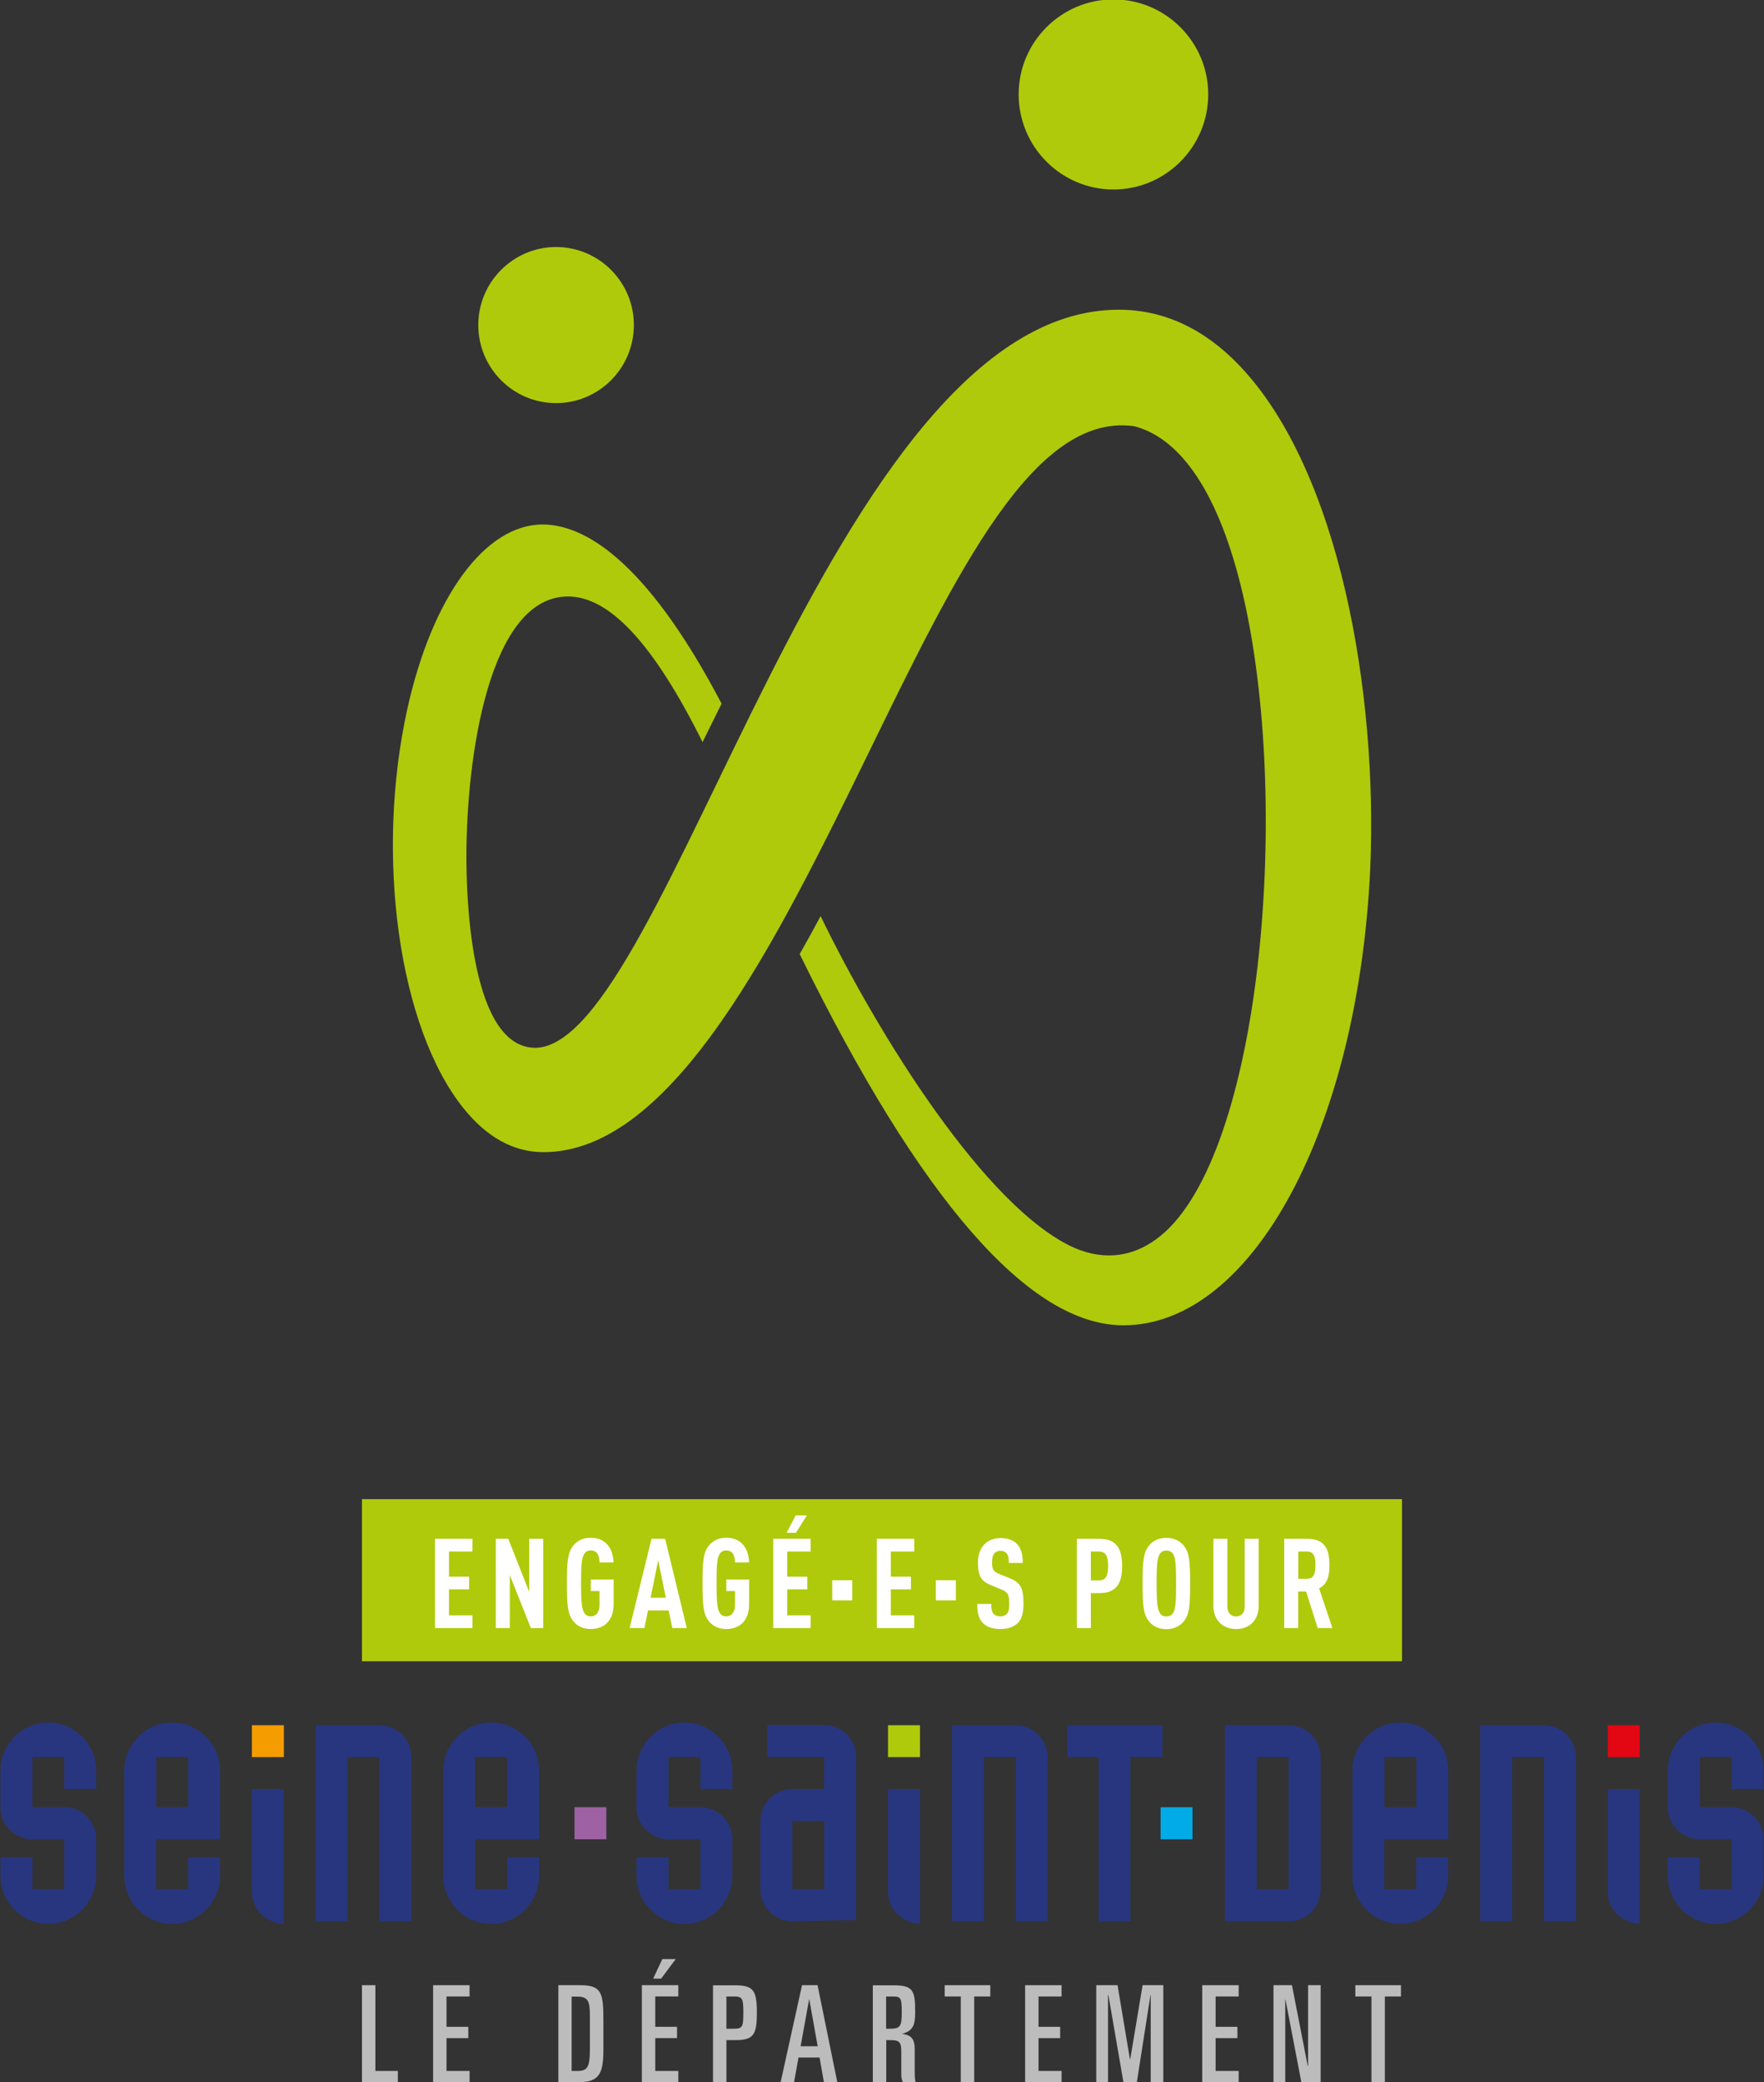 <svg xmlns="http://www.w3.org/2000/svg" xmlns:xlink="http://www.w3.org/1999/xlink" version="1.1" id="Calque_1" x="0px" y="0px" viewBox="0 0 1500 1770" style="enable-background:new 0 0 1500 1770;" xml:space="preserve" width="1500" height="1770">
<rect x="0" y="0" width="1500" height="1770" fill="#333333" stroke="none"/>
<style type="text/css">
	.st0{clip-path:url(#SVGID_00000110441341556352240440000003669940572086206904_);fill:#AFCA0B;}
	.st1{fill:#AFCA0B;}
	.st2{fill:#28367F;}
	.st3{fill:#F59C00;}
	.st4{fill:#E30613;}
	.st5{fill:#00ABE7;}
	.st6{fill:#9E61A4;}
	.st7{fill:#BDBCBC;}
	.st8{fill:#FFFFFF;}
</style>
<g>
	<g>
		<defs>
			<rect id="SVGID_1_" x="0.4" width="1499.1" height="1770.2"/>
		</defs>
		<clipPath id="SVGID_00000112616500666378556380000003171286539862172563_">
			<use xlink:href="#SVGID_1_" style="overflow:visible;"/>
		</clipPath>
		<path style="clip-path:url(#SVGID_00000112616500666378556380000003171286539862172563_);fill:#AFCA0B;" d="M946.8,161.1    c-44.4,0-80.6-36.2-80.6-80.9c0-44.5,36.2-80.7,80.6-80.7c44.4,0,80.6,36.2,80.6,80.7C1027.4,124.9,991.2,161.1,946.8,161.1    L946.8,161.1L946.8,161.1z"/>
	</g>
	<path class="st1" d="M472.8,342.7c-36.4,0-66.1-29.7-66.1-66.4c0-36.5,29.7-66.3,66.1-66.3c36.5,0,66.2,29.7,66.2,66.3   C539,313,509.3,342.7,472.8,342.7L472.8,342.7L472.8,342.7z"/>
	<path class="st1" d="M346.4,602.6c21.1-95.2,66.1-156.7,115-156.7c33.1,0,86.2,26.5,152.2,152.3c-5.4,10.8-10.7,21.6-16.2,32.7   C556,547.7,518.5,507.1,483,507.1c-67.1,0-86.4,136.4-86.4,221.3c0,38.1,4.2,162.4,58.7,162.4c113-1.8,250.7-627.5,496-627.5   c37.9,0,72.4,15.9,102.5,47.3c85.6,89.6,117.7,279.1,111.4,427.2c-10.2,221.6-100.4,388.9-210,388.9   c-79.8,0-172.4-106.1-275.2-315.6c6-10.5,12-21.4,17.8-32.3c48.8,100.8,140.9,249,216.1,282.2c26.2,11.2,51.5,7.4,73.4-10.7   c84.4-69.7,110.2-358.2,71.4-536.8c-19-87.3-51.4-139.6-93.6-151l-1.8-0.3C879.4,351.6,814.3,484.9,739.1,639   c-78,159.6-166.4,340.5-277,340.5c-25.3,0-48.2-12.6-68.1-37.5C339.1,873.6,318.7,727.7,346.4,602.6L346.4,602.6L346.4,602.6z"/>
	<polygon class="st1" points="307.8,1274.5 307.8,1412.3 1192.2,1412.3 1192.2,1274.5 307.8,1274.5  "/>
	<path class="st2" d="M54.7,1493.8H27.6v42.6h27.1c15,0,27.1,12.1,27.1,27.2v31.2c0,22.4-18.3,40.8-40.7,40.8   c-22.4,0-40.7-18.4-40.7-40.8V1579h27.2v27.2h27.1v-42.6H27.6c-15,0-27.2-12.1-27.2-27.2v-31.2c0-22.4,18.4-40.8,40.7-40.8   c22.4,0,40.7,18.4,40.7,40.8v15.8H54.7V1493.8L54.7,1493.8z"/>
	<path class="st2" d="M241.4,1635.6c-7.3-0.4-13.9-3.3-19.1-8.1c-5.1-4.8-8.1-11.8-8.1-19.1V1521h27.1V1635.6L241.4,1635.6z"/>
	<path class="st2" d="M268.5,1466.7h54.2c15,0,27.1,12.1,27.1,27.2v139.5h-27.1v-139.5h-27.1v139.5h-27.1V1466.7L268.5,1466.7z"/>
	<path class="st2" d="M377,1505.2c0-22.4,18.3-40.8,40.7-40.8c22.4,0,40.7,18.4,40.7,40.8v58.4h-54.3v42.6h27.2V1579h27.1v15.8   c0,22.4-18.3,40.8-40.7,40.8c-22.4,0-40.7-18.4-40.7-40.8V1505.2L377,1505.2z M404.1,1536.4h27.2v-42.6h-27.2V1536.4L404.1,1536.4z   "/>
	<path class="st2" d="M595.6,1493.8h-27.1v42.6h27.1c15,0,27.1,12.1,27.1,27.2v31.2c0,22.4-18.3,40.8-40.7,40.8   c-22.3,0-40.7-18.4-40.7-40.8V1579h27.2v27.2h27.1v-42.6h-27.1c-15,0-27.2-12.1-27.2-27.2v-31.2c0-22.4,18.4-40.8,40.7-40.8   c22.4,0,40.7,18.4,40.7,40.8v15.8h-27.1V1493.8L595.6,1493.8z"/>
	<path class="st2" d="M728,1632.3l-54.3,1.1c-15,0-27.1-12.1-27.1-27.2v-58c0-15.1,12.1-27.2,27.1-27.2h27.1v-27.2h-48.4v-27.2h48.4   c15,0,27.1,12.1,27.1,26.1V1632.3L728,1632.3z M673.8,1606.2h27.1v-58h-27.1V1606.2L673.8,1606.2z"/>
	<path class="st2" d="M782.3,1635.6c-7.3-0.4-13.9-3.3-19.1-8.1c-5.1-4.8-8.1-11.8-8.1-19.1V1521h27.1V1635.6L782.3,1635.6z"/>
	<path class="st2" d="M809.4,1466.7h54.3c15,0,27.1,12.1,27.1,27.2v139.5h-27.1v-139.5h-27.1v139.5h-27.1V1466.7L809.4,1466.7z"/>
	<path class="st2" d="M1041.6,1466.7h54.3c15,0,27.1,12.1,27.1,27.2v112.3c0,15.1-12.1,27.2-27.1,27.2h-54.3V1466.7L1041.6,1466.7z    M1068.7,1606.2h27.1v-112.3h-27.1V1606.2L1068.7,1606.2z"/>
	<path class="st2" d="M1150.1,1505.2c0-22.4,18.3-40.8,40.7-40.8c22.4,0,40.7,18.4,40.7,40.8v58.4h-54.3v42.6h27.1V1579h27.1v15.8   c0,22.4-18.3,40.8-40.7,40.8c-22.4,0-40.7-18.4-40.7-40.8V1505.2L1150.1,1505.2z M1177.3,1536.4h27.1v-42.6h-27.1V1536.4   L1177.3,1536.4z"/>
	<path class="st2" d="M1258.6,1466.7h54.3c15,0,27.1,12.1,27.1,27.2v139.5h-27.1v-139.5h-27.1v139.5h-27.2V1466.7L1258.6,1466.7z"/>
	<path class="st2" d="M1394.3,1635.6c-7.3-0.4-13.9-3.3-19.1-8.1c-5.1-4.8-8.1-11.8-8.1-19.1V1521h27.1V1635.6L1394.3,1635.6z"/>
	<path class="st2" d="M1472.4,1493.8h-27.1v42.6h27.1c15,0,27.2,12.1,27.2,27.2v31.2c0,22.4-18.3,40.8-40.7,40.8   c-22.4,0-40.7-18.4-40.7-40.8V1579h27.1v27.2h27.1v-42.6h-27.1c-15,0-27.1-12.1-27.1-27.2v-31.2c0-22.4,18.3-40.8,40.7-40.8   c22.4,0,40.7,18.4,40.7,40.8v15.8h-27.2V1493.8L1472.4,1493.8z"/>
	<polygon class="st2" points="907.7,1466.7 907.7,1493.8 934.2,1493.8 934.2,1633.4 961.3,1633.4 961.3,1493.8 988.5,1493.8    988.5,1466.7 907.7,1466.7  "/>
	<path class="st2" d="M105.7,1505.2c0-22.4,18.3-40.8,40.7-40.8c22.4,0,40.7,18.4,40.7,40.8v58.4h-54.3v42.6H160V1579h27.1v15.8   c0,22.4-18.3,40.8-40.7,40.8c-22.4,0-40.7-18.4-40.7-40.8V1505.2L105.7,1505.2z M132.8,1536.4H160v-42.6h-27.1V1536.4L132.8,1536.4   z"/>
	<polygon class="st3" points="241.4,1493.8 214.2,1493.8 214.2,1466.7 241.4,1466.7 241.4,1493.8  "/>
	<polygon class="st1" points="782.3,1493.8 755.1,1493.8 755.1,1466.7 782.3,1466.7 782.3,1493.8  "/>
	<polygon class="st4" points="1394.3,1493.8 1367.2,1493.8 1367.2,1466.7 1394.3,1466.7 1394.3,1493.8  "/>
	<polygon class="st5" points="1014,1563.6 986.9,1563.6 986.9,1536.4 1014,1536.4 1014,1563.6  "/>
	<polygon class="st6" points="515.6,1563.6 488.5,1563.6 488.5,1536.4 515.6,1536.4 515.6,1563.6  "/>
	<polygon class="st7" points="307.8,1687.7 319.2,1687.7 319.2,1760.6 338.3,1760.6 338.3,1770.2 307.8,1770.2 307.8,1687.7  "/>
	<polygon class="st7" points="368.3,1687.7 399.3,1687.7 399.3,1697.3 379.7,1697.3 379.7,1723.1 398.2,1723.1 398.2,1732.7    379.7,1732.7 379.7,1760.6 399.3,1760.6 399.3,1770.2 368.3,1770.2 368.3,1687.7  "/>
	<path class="st7" d="M474.7,1687.7h18.4c18.5,0,20,6.2,20,30.2v24.5c0,21.1-3.8,27.8-21.8,27.8h-16.5V1687.7L474.7,1687.7z    M486.1,1760.6h5.5c8.4,0,10-4.4,10-18.6v-28.3c0-12.2-1.3-16.3-10.9-16.3h-4.6V1760.6L486.1,1760.6z"/>
	<path class="st7" d="M545.8,1687.7h31v9.6h-19.6v25.8h18.5v9.6h-18.5v27.9h19.6v9.6h-31V1687.7L545.8,1687.7z M563.2,1665.5h11.4   l-12.4,16.6h-6.8L563.2,1665.5L563.2,1665.5z"/>
	<path class="st7" d="M606.3,1687.8h18.8c15.5,0,18.5,4.2,18.5,23.3c0,19.1-3,23.3-18.5,23.3h-7.4v35.8h-11.4V1687.8L606.3,1687.8z    M617.7,1724.7h5.9c7.8,0,8.5-1.3,8.5-13.7c0-12.4-0.8-13.7-8.5-13.7h-5.9V1724.7L617.7,1724.7z"/>
	<path class="st7" d="M682,1687.7h13.2l16.8,82.5h-11.4l-3.7-21H679l-3.8,21h-11.4L682,1687.7L682,1687.7z M680.8,1739.6h14.5   l-7.1-39.7h-0.2L680.8,1739.6L680.8,1739.6z"/>
	<path class="st7" d="M742.1,1687.8h17.7c16.7,0,18.4,4.4,18.4,22.5c0,11.1-1.5,15.9-10.8,18.7v0.2c7.8,0.8,10.4,4.8,10.4,12.6v17.9   c0,3,0,7.1,0.7,10.5h-10.7c-1.1-2-1.4-4.1-1.4-7.4v-18.6c0-7.8-1.4-9.8-8.9-9.8h-3.9v35.8h-11.4V1687.8L742.1,1687.8z    M753.5,1724.7h3c9,0,10.3-1.7,10.3-14c0-12.2-0.7-13.4-7.8-13.4h-5.5V1724.7L753.5,1724.7z"/>
	<polygon class="st7" points="803.3,1687.7 842.1,1687.7 842.1,1697.3 828.4,1697.3 828.4,1770.2 817,1770.2 817,1697.3    803.3,1697.3 803.3,1687.7  "/>
	<polygon class="st7" points="871.7,1687.7 902.7,1687.7 902.7,1697.3 883.1,1697.3 883.1,1723.1 901.5,1723.1 901.5,1732.7    883.1,1732.7 883.1,1760.6 902.7,1760.6 902.7,1770.2 871.7,1770.2 871.7,1687.7  "/>
	<polygon class="st7" points="932.2,1687.7 950.3,1687.7 960.8,1750.5 961.1,1750.5 971.6,1687.7 989.2,1687.7 989.2,1770.2    978.5,1770.2 978.5,1696 978.3,1696 966.7,1770.2 955.3,1770.2 942.5,1696 942.2,1696 942.2,1770.2 932.2,1770.2 932.2,1687.7  "/>
	<polygon class="st7" points="1022.3,1687.7 1053.3,1687.7 1053.3,1697.3 1033.7,1697.3 1033.7,1723.1 1052.2,1723.1 1052.2,1732.7    1033.7,1732.7 1033.7,1760.6 1053.3,1760.6 1053.3,1770.2 1022.3,1770.2 1022.3,1687.7  "/>
	<polygon class="st7" points="1082.9,1687.7 1098.6,1687.7 1112,1756.3 1112.3,1756.3 1112.3,1687.7 1123,1687.7 1123,1770.2    1106.6,1770.2 1093.1,1699.9 1092.9,1699.9 1092.9,1770.2 1082.9,1770.2 1082.9,1687.7  "/>
	<polygon class="st7" points="1152.5,1687.7 1191.3,1687.7 1191.3,1697.3 1177.6,1697.3 1177.6,1770.2 1166.2,1770.2 1166.2,1697.3    1152.5,1697.3 1152.5,1687.7  "/>
	<path class="st8" d="M401.7,1384.1v-10.8h-19.9v-22.1h17.1v-10.8h-17.1V1319h19.9v-10.8h-31.8v75.9H401.7L401.7,1384.1z    M461.9,1384.1v-75.9H450v45.1l-17.8-45.1h-10.6v75.9h11.9V1339l17.9,45.1H461.9L461.9,1384.1z M521.8,1363.8v-21h-19.4v9.8h7.4   v11.8c0,5.2-2.2,9.7-7.4,9.7c-2.9,0-4.6-1.2-5.6-2.9c-2.3-3.6-2.7-11.3-2.7-25.1c0-13.9,0.3-21.5,2.7-25.1c1.1-1.7,2.8-2.9,5.6-2.9   c6.5,0,7.3,6.1,7.4,10.2h11.9c-0.2-6.5-2.1-12-5.9-15.9c-3.2-3.2-7.7-5.1-13.5-5.1c-7,0-11.6,2.8-14.7,6.5c-5,6-5.5,14.3-5.5,32.3   s0.5,26.3,5.5,32.3c3.1,3.7,7.7,6.5,14.7,6.5C513.8,1384.9,521.8,1377.7,521.8,1363.8L521.8,1363.8z M584,1384.1l-18.4-75.9h-11.6   l-18.6,75.9h12.6l3-15h17.6l3.1,15H584L584,1384.1z M566.2,1358.3h-13l6.5-31.8L566.2,1358.3L566.2,1358.3z M637,1363.8v-21h-19.4   v9.8h7.4v11.8c0,5.2-2.2,9.7-7.4,9.7c-2.9,0-4.6-1.2-5.6-2.9c-2.3-3.6-2.7-11.3-2.7-25.1c0-13.9,0.3-21.5,2.7-25.1   c1.1-1.7,2.8-2.9,5.6-2.9c6.5,0,7.3,6.1,7.4,10.2H637c-0.2-6.5-2.1-12-5.9-15.9c-3.2-3.2-7.7-5.1-13.5-5.1c-7,0-11.6,2.8-14.7,6.5   c-5,6-5.5,14.3-5.5,32.3s0.5,26.3,5.5,32.3c3.1,3.7,7.7,6.5,14.7,6.5C629.1,1384.9,637,1377.7,637,1363.8L637,1363.8z    M689.3,1384.1v-10.8h-19.9v-22.1h17.1v-10.8h-17.1V1319h19.9v-10.8h-31.8v75.9H689.3L689.3,1384.1z M686.1,1288.3h-9.5l-7.7,14.8   h7.9L686.1,1288.3L686.1,1288.3z M724.7,1360.5v-17.1h-17v17.1H724.7L724.7,1360.5z M777.4,1384.1v-10.8h-19.9v-22.1h17.1v-10.8   h-17.1V1319h19.9v-10.8h-31.8v75.9H777.4L777.4,1384.1z M812.8,1360.5v-17.1h-17v17.1H812.8L812.8,1360.5z M870.3,1363.1   c0-12.8-2.4-17.6-11.5-21.3l-8.9-3.6c-5.3-2.1-6.3-4-6.3-10.2c0-3.3,0.6-5.9,2-7.5c1.2-1.3,2.7-2.1,5.1-2.1c2.6,0,4.3,0.9,5.3,2.2   c1.6,2,1.8,4.7,1.8,8.1h11.9c0-7.2-1.4-12.7-5.3-16.5c-3.1-3-7.6-4.6-13.6-4.6c-5.4,0-9.7,1.7-13,4.6c-4.1,3.7-6.2,9.3-6.2,16.1   c0,11.7,2.9,15.9,10.5,19.1l9,3.7c5.9,2.3,7.1,4.4,7.1,12.5c0,4-0.4,6.6-2,8.4c-1.2,1.4-3,2.1-5.7,2.1c-2.7,0-4.5-0.9-5.5-2   c-1.7-1.9-2.1-4.5-2.1-8.5H831c0,8,1.3,12.7,4.9,16.3c3.2,3.2,8.1,5,14.7,5c6.7,0,11.7-2,14.8-5   C869.2,1376.1,870.3,1370.9,870.3,1363.1L870.3,1363.1z M954.2,1331.3c0-15.9-5.7-23.1-19.5-23.1h-19v75.9h11.9v-29.7h7.1   C948.5,1354.4,954.2,1347.2,954.2,1331.3L954.2,1331.3z M942.3,1331.3c0,7.7-1.6,12.3-8,12.3h-6.7V1319h6.7   C940.7,1319,942.3,1323.7,942.3,1331.3L942.3,1331.3z M1012,1346.2c0-18-0.4-26.3-5.5-32.3c-3.1-3.7-7.7-6.5-14.7-6.5   c-7,0-11.6,2.8-14.7,6.5c-5,6.1-5.5,14.3-5.5,32.3s0.5,26.2,5.5,32.3c3.1,3.7,7.7,6.5,14.7,6.5c7,0,11.6-2.8,14.7-6.5   C1011.6,1372.5,1012,1364.2,1012,1346.2L1012,1346.2z M1000.1,1346.2c0,13.9-0.3,21.5-2.6,25.1c-1.1,1.7-2.9,2.9-5.7,2.9   c-2.9,0-4.6-1.2-5.6-2.9c-2.2-3.6-2.7-11.3-2.7-25.1c0-13.9,0.4-21.5,2.7-25.1c1.1-1.7,2.8-2.9,5.6-2.9c2.9,0,4.7,1.2,5.7,2.9   C999.8,1324.6,1000.1,1332.3,1000.1,1346.2L1000.1,1346.2z M1070.3,1365.4v-57.2h-11.9v57.9c0,5.4-3.3,8.1-7.3,8.1   c-4,0-7.4-2.7-7.4-8.1v-57.9h-11.9v57.2c0,5.8,1.9,10.6,5.2,14c3.6,3.7,8.5,5.5,14.2,5.5c5.6,0,10.4-1.8,14-5.5   C1068.4,1376,1070.3,1371.2,1070.3,1365.4L1070.3,1365.4z M1133,1384.1l-11.3-33.7c6.9-3.7,8.8-10.4,8.8-19.8   c0-15.7-5.5-22.4-19.4-22.4H1092v75.9h11.9V1353h6.7l9.9,31.1H1133L1133,1384.1z M1118.6,1330.6c0,6.3-1,11.6-7.3,11.6h-7.3V1319   h7.3C1117.7,1319,1118.6,1324.3,1118.6,1330.6L1118.6,1330.6z"/>
</g>
</svg>